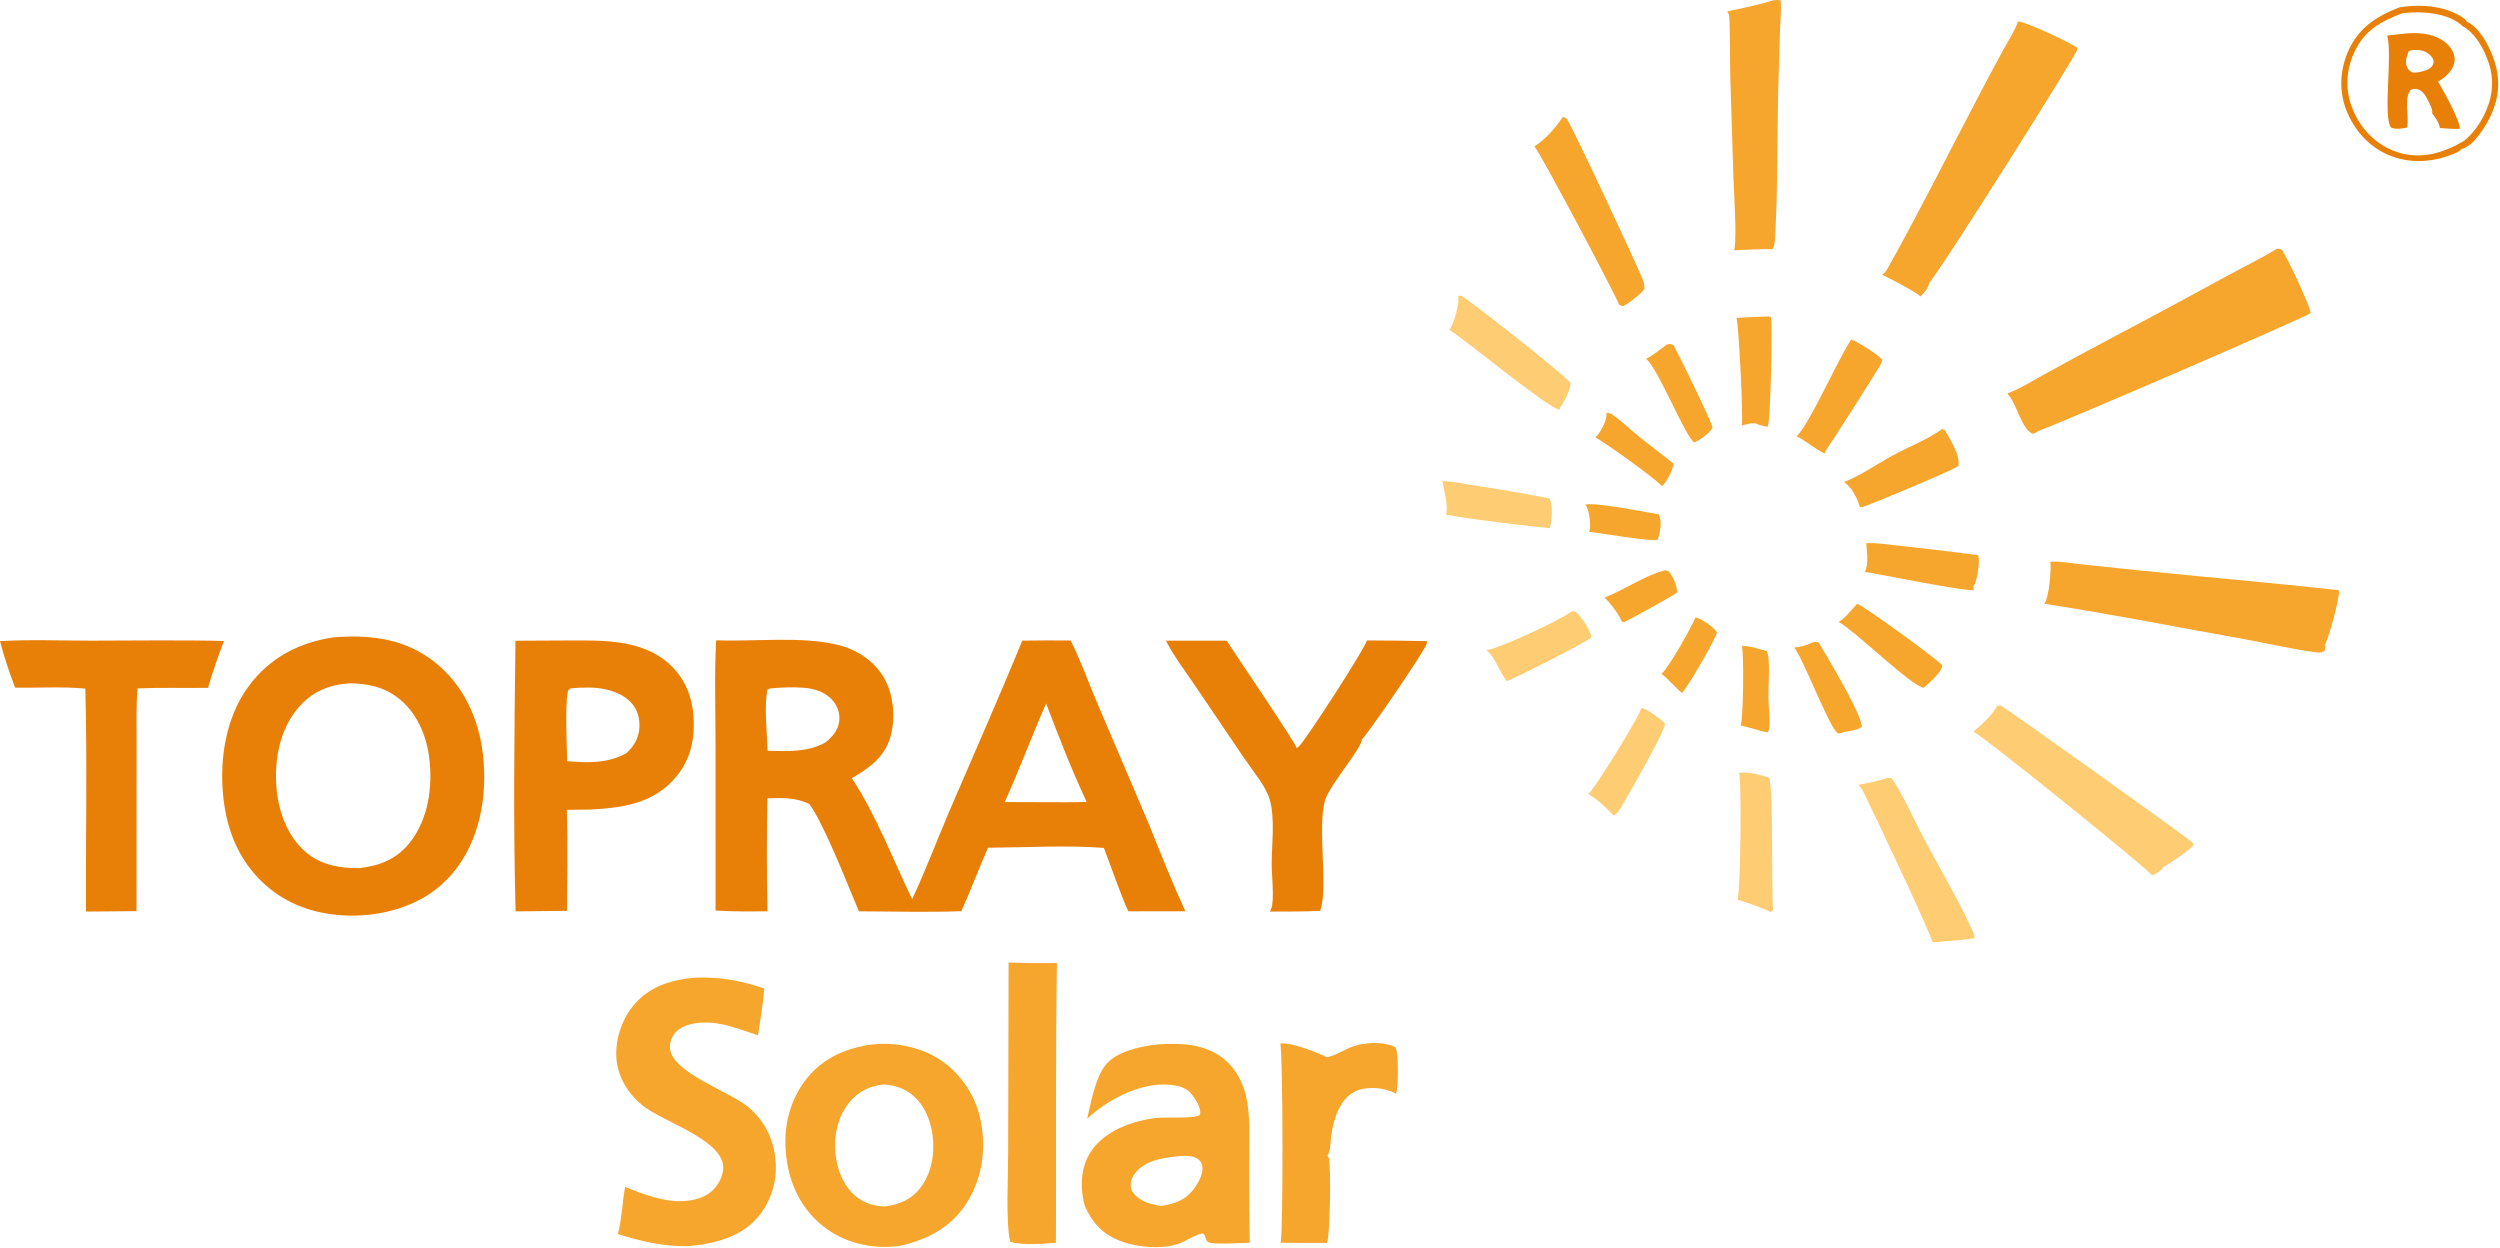 <svg width="755" height="377" viewBox="0 0 755 377" fill="none" xmlns="http://www.w3.org/2000/svg">
<path d="M512.014 186.52C512.288 186.538 512.518 186.553 512.778 186.656C514.227 187.228 517.89 189.606 518.51 191C518.178 192.991 509.753 207.351 508.159 209.028L508.058 209.231C507.3 209.216 503.253 204.313 501.76 203.556C504.055 201.482 510.584 189.839 512.014 186.52Z" fill="#F6A52D"/>
<path d="M502.768 172.251C503.32 172.235 503.618 172.409 504.083 172.668C505.365 174.409 506.479 176.74 506.465 178.944C506.066 179.52 492.009 187.195 490.459 187.915L489.739 187.628C488.999 185.639 486.138 181.856 484.554 180.467C490.689 178.115 496.402 173.908 502.768 172.251Z" fill="#F6A52D"/>
<path d="M478.776 152.371C482.127 151.673 496.707 154.632 500.903 155.314C500.927 155.361 500.956 155.408 500.98 155.456C501.998 157.457 501.383 160.855 500.682 162.878L500.591 162.997C499.185 163.726 482.838 160.883 479.861 160.606C480.01 160.267 480.116 160.026 480.164 159.656C480.399 157.804 479.943 153.866 478.776 152.371Z" fill="#F6A52D"/>
<path d="M526.047 195.15C528.342 194.918 531.285 196.044 533.532 196.64C533.748 197.056 533.925 197.502 533.988 197.97C534.501 201.907 534.021 206.515 534.064 210.517C534.103 213.595 534.588 217.04 534.28 220.081C534.237 220.503 533.978 220.884 533.724 221.21C531.011 220.607 528.395 219.659 525.663 219.1C526.503 217.303 526.714 197.183 526.047 195.15Z" fill="#F6A52D"/>
<path d="M485.156 124.639C485.67 124.704 486.217 124.744 486.659 125.037C489.578 126.978 492.319 129.675 495.046 131.901C498.402 134.637 501.935 137.166 505.262 139.92C505.31 140.178 505.334 140.222 505.296 140.523C505.085 142.16 503.179 145.697 501.969 146.812C498.824 143.69 485.517 134.228 481.796 132.072C482.084 131.81 482.348 131.535 482.588 131.23C483.803 129.679 485.416 126.658 485.156 124.639Z" fill="#F6A52D"/>
<path d="M547.292 194.016C548.132 193.874 548.42 193.775 549.241 194.059C551.651 197.995 562.419 216.014 562.251 219.538C560.921 220.544 558.295 220.788 556.673 221.131C556.207 221.293 555.689 221.519 555.194 221.485C553.091 221.342 544.474 198.611 541.862 195.575C543.701 195.368 545.679 194.944 547.292 194.016Z" fill="#F6A52D"/>
<path d="M503.423 104.011C504.326 103.903 504.561 103.823 505.368 104.205C506.702 106.508 517.211 127.817 517.187 129.206C516.28 130.859 513.404 132.807 511.724 133.647C509.117 132.394 500.716 111.078 497.115 108.354C499.295 107.321 501.446 105.433 503.423 104.011Z" fill="#F6A52D"/>
<path d="M560.832 182.387C560.885 182.395 560.938 182.403 560.99 182.414C562.527 182.741 585.489 199.346 586.564 200.948C586.564 201.026 586.579 201.105 586.569 201.183C586.387 202.732 582.81 206.244 581.514 207.165L580.947 207.711C577.136 207.134 560.635 190.859 555.287 187.825C557.395 186.579 559.118 184.143 560.832 182.387Z" fill="#F6A52D"/>
<path d="M474.654 184.642C475.201 184.617 475.739 184.562 476.161 184.979C477.578 186.378 480.602 190.64 480.549 192.549C479.733 193.61 457.067 205.105 455.073 205.701C452.723 202.962 451.71 198.619 448.912 196.374C453.29 195.654 470.996 187.36 474.654 184.642Z" fill="#FECD73"/>
<path d="M495.596 213.909C495.721 213.905 495.841 213.894 495.966 213.897C497.238 213.927 501.798 217.393 502.802 218.404C502.783 218.744 502.754 219.113 502.648 219.439C501.558 222.849 490.776 242.207 488.62 245.189C488.27 245.676 487.843 246.005 487.31 246.286C485.029 244.001 482.518 241.359 479.657 239.83C481.51 238.322 495.207 216.335 495.596 213.909Z" fill="#FECD73"/>
<path d="M528.757 95.757L534.6 95.561C534.71 95.723 534.753 95.783 534.844 95.974C535.387 97.103 534.662 126.73 533.99 128.108C533.865 128.373 533.918 128.483 533.942 128.782C533.462 129.024 531.412 128.312 530.783 128.149C530.72 128.103 530.663 128.049 530.596 128.01C529.655 127.459 527.101 128.248 526.035 128.461C526.501 125.806 525.104 98.212 524.417 96C525.862 95.97 527.312 95.844 528.757 95.757Z" fill="#F6A52D"/>
<path d="M435.584 145.273C438.666 145.329 442.017 146.125 445.076 146.592C452.727 147.722 460.347 149.036 467.936 150.532C468.033 150.698 468.068 150.75 468.154 150.944C468.937 152.723 468.737 157.684 467.998 159.528C457.543 158.347 446.976 157.232 436.608 155.439C437.601 153.468 435.996 147.51 435.584 145.273Z" fill="#FECD73"/>
<path d="M563.608 164.017C567.502 163.947 571.539 164.605 575.418 165.02C582.722 165.804 590.014 166.678 597.296 167.639C597.454 167.955 597.56 168.252 597.588 168.608C597.752 170.585 597.113 175.65 595.908 177.148L596.095 178.189C594.141 178.796 567.257 173.31 563.147 172.713C564.444 170.715 563.762 166.321 563.608 164.017Z" fill="#F6A52D"/>
<path d="M559.096 102.5C560.906 103.155 567.2 107.122 568.4 108.558C568.362 108.981 568.294 109.41 568.098 109.791C566.878 112.152 551.785 135.743 551.223 136.262L551.18 136.919C549.821 136.849 544.761 132.598 542.543 131.775C546.268 128.573 555.054 108.44 559.096 102.5Z" fill="#F6A52D"/>
<path d="M586.612 129.51L587.423 130.01C588.83 132.512 592.195 137.873 591.398 140.763C590.107 141.849 565.196 152.335 562.315 153.174L561.701 153.143C560.841 150.313 559.348 147.333 556.924 145.552C561.734 143.754 567.082 139.988 571.72 137.481C576.492 134.901 582.258 132.676 586.612 129.51Z" fill="#F6A52D"/>
<path d="M525.144 233.417C527.828 232.966 531.664 233.99 534.227 234.858C535.605 237.079 534.952 268.984 535.466 274.819L534.842 275.43C531.572 274.014 528.106 272.663 524.669 271.715C524.751 271.519 524.727 271.583 524.808 271.332C525.615 268.785 526.047 235.207 525.144 233.417Z" fill="#FECD73"/>
<path d="M440.377 89.374L441.299 89.332C443.336 90.24 473.18 113.672 474.255 115.638C474.452 117.506 472.284 121.608 471.138 123.142L471.011 123.775C467.281 123.12 443.184 103.112 437.697 99.589C437.74 99.532 437.784 99.478 437.824 99.419C439.224 97.428 440.764 91.73 440.377 89.374Z" fill="#FECD73"/>
<path d="M570.109 234.919C570.551 234.91 570.906 234.986 571.333 235.076C575.068 240.64 577.853 247.267 581.007 253.205C586.014 262.621 591.674 272.105 596.038 281.814C596.268 282.32 596.307 282.807 596.288 283.358C593.297 283.851 590.272 284.04 587.253 284.268C586.072 284.493 584.799 284.491 583.599 284.56C583.474 282.633 564.718 243.015 562.605 238.891C562.216 238.139 561.861 237.584 561.223 237.01C564.17 236.475 567.281 235.899 570.109 234.919Z" fill="#FECD73"/>
<path d="M471.915 35.353C472.607 35.465 472.736 35.455 473.221 36.008C474.556 37.533 493.831 78.941 495.804 83.686C496.27 84.803 496.707 85.826 496.625 87.062C496.606 87.125 496.592 87.192 496.568 87.252C496.006 88.473 491.522 91.9 490.202 92.426C489.89 92.551 489.265 92.142 488.949 91.998C488.92 91.003 465.131 45.994 463.394 44.204C466.415 42.378 470.049 38.352 471.915 35.353Z" fill="#F6A52D"/>
<path d="M603.065 213.157L603.569 213.307L603.718 213.019C603.924 213.01 603.915 213 604.155 213.05C605.091 213.244 658.572 251.554 661.745 254.102C662.062 254.357 662.307 254.703 662.528 255.041C661.995 256.347 654.769 261.08 653.243 261.921C652.657 263.119 651.121 263.841 649.993 264.412C648.965 262.67 599.7 222.875 595.945 220.927C597.885 219.445 602.35 215.272 603.065 213.157Z" fill="#FECD73"/>
<path d="M535.541 0.089C536.333 -0.033 536.966 -0.029 537.759 0.097C538.003 2.936 537.667 6.007 537.576 8.861L537.053 25.88C536.683 41.176 536.942 56.565 536.064 71.837C535.992 73.065 535.915 74.102 535.387 75.229C531.484 75.169 527.533 75.44 523.63 75.57C523.731 75.314 523.807 75.117 523.851 74.844C524.518 70.517 523.611 58.165 523.467 52.775L522.55 23.38C522.406 17.45 522.554 11.465 522.262 5.545C522.218 4.71 522.118 4.149 521.623 3.453C526.261 2.439 531.009 1.514 535.541 0.089Z" fill="#F6A52D"/>
<path d="M386.625 315.166C389.984 314.681 397.554 317.762 400.76 319.295C403.426 318.755 406.042 316.9 408.677 316.017C412.405 314.767 417.688 314.438 421.347 316.245C421.467 316.442 421.477 316.448 421.588 316.685C422.354 318.312 422.306 328.387 421.637 330.314C421.578 330.282 421.52 330.248 421.461 330.216C418.34 328.565 413.868 328.088 410.513 329.11C404.76 330.864 402.748 337.825 401.999 343.167C401.752 344.928 401.911 347.213 401.016 348.771C400.978 348.837 400.936 348.9 400.895 348.964C401.049 349.199 401.166 349.422 401.269 349.685C402.068 351.707 401.65 373.551 400.758 375.365C396.065 375.401 391.372 375.378 386.679 375.296C386.701 375.247 386.723 375.198 386.744 375.149C387.545 373.272 387.481 317.281 386.625 315.166Z" fill="#F6A52D"/>
<path d="M304.596 290.674C309.469 290.883 314.313 290.894 319.19 290.832C318.754 318.991 319.006 347.167 318.893 375.329C315.045 375.601 308.722 376.143 305.098 375.009C303.696 369.472 304.464 355.193 304.461 348.818L304.596 290.674Z" fill="#F6A52D"/>
<path d="M619.201 169.641C622.034 169.436 625.327 170.075 628.16 170.377L645.313 172.199C665.635 174.246 685.99 175.998 706.288 178.233C706.331 178.438 706.336 178.441 706.36 178.677C706.576 180.519 703.114 193.507 702.063 194.775C702.27 195.531 702.284 195.853 702.001 196.589C701.204 197.131 700.383 197.114 699.471 197.001C692.423 196.131 685.174 194.346 678.155 193.093C657.901 189.48 637.656 185.463 617.329 182.322C617.363 182.283 617.401 182.247 617.435 182.205C618.803 180.419 619.571 171.969 619.201 169.641Z" fill="#F6A52D"/>
<path d="M609.435 6.483C611.485 6.434 625.508 12.924 627.313 14.457C627.342 14.735 627.352 14.723 627.304 15.051C627.054 16.715 584.716 83.747 582.589 85.431C582.459 87.012 581.067 88.48 579.953 89.516C578.556 88.098 570.587 84.005 568.422 82.99C569.454 82.268 569.982 81.201 570.582 80.132C579.949 63.398 588.528 46.113 597.471 29.145C599.92 24.469 602.404 19.813 604.922 15.175C606.43 12.407 608.427 9.446 609.435 6.483Z" fill="#F6A52D"/>
<path d="M687.605 75.126C688.219 75.143 688.69 75.015 689.141 75.51C690.38 76.865 697.883 92.933 697.821 94.544C697.101 95.477 624.009 127.097 615.3 130.268C614.978 130.617 614.436 130.803 614.013 131.016C610.557 130.112 608.968 121.377 606.164 118.85C610.082 117.402 613.956 114.94 617.619 112.924C623.194 109.842 628.793 106.807 634.417 103.82C647.523 96.906 660.579 89.896 673.586 82.791C678.229 80.232 683.106 77.919 687.605 75.126Z" fill="#F6A52D"/>
<path d="M724.507 2.263C730.667 1.156 738.54 1.703 743.816 5.343C744.306 5.68 744.685 5.939 744.925 6.492C748.747 8.286 751.565 13.549 752.947 17.368C755.175 23.516 754.925 29.148 752.141 35.066C750.739 38.049 747.186 43.803 743.879 44.857C743.648 44.932 743.591 44.937 743.37 44.978C742.827 45.808 741.675 46.184 740.763 46.554C734.57 49.07 727.628 49.479 721.411 46.843C715.472 44.325 711.075 39.446 708.684 33.504C706.346 27.704 706.61 21.331 709.087 15.618C712.174 8.503 717.508 5.027 724.507 2.263ZM725.684 3.957C719.006 6.428 714.046 9.14 710.945 15.889C708.545 21.118 708.214 26.955 710.273 32.367C712.438 38.056 716.476 42.716 722.078 45.21C727.263 47.52 732.962 47.429 738.214 45.379C739.592 44.841 741.425 44.197 742.616 43.352C745.544 42.251 748.627 37.813 749.995 35.157C752.611 30.093 753.427 24.745 751.665 19.232C750.316 15.021 747.585 9.908 743.543 7.807C743.451 7.677 743.423 7.618 743.288 7.505C738.804 3.753 731.219 3.351 725.684 3.957Z" fill="#E88008"/>
<path d="M725.476 10.223C727.775 9.965 730.344 9.854 732.619 10.277C735.577 10.826 738.596 12.146 740.286 14.755C741.155 16.085 741.549 17.618 741.155 19.18C740.541 21.591 738.251 23.537 736.205 24.71C736.412 24.942 736.609 25.164 736.767 25.432C737.987 27.462 743.248 37.102 742.84 38.911C740.848 39.029 738.817 38.795 736.83 38.66C736.844 37.505 735.26 35.105 734.511 34.237C734.77 33.205 733.815 31.442 733.359 30.522C732.682 29.149 731.784 27.441 730.2 26.976C729.268 26.702 728.707 26.814 727.881 27.256C726.023 30.008 727.506 34.828 727.031 38.089L726.969 38.468C725.524 38.883 723.45 39.153 722.058 38.515C719.571 34.884 722.634 16.509 720.91 10.754C722.43 10.565 723.952 10.388 725.476 10.223ZM728.519 15.099L727.43 15.484C726.834 16.787 726.354 18.543 726.82 19.955C727.074 20.721 727.689 21.563 728.467 21.821C729.364 22.117 730.891 21.764 731.765 21.476C732.845 21.181 734.098 20.75 734.65 19.68C734.976 19.047 735.034 18.469 734.746 17.798C734.276 16.713 732.869 15.707 731.77 15.372C730.713 15.052 729.609 15.077 728.519 15.099Z" fill="#E88008"/>
<path d="M0 193.627C9.081 193.08 18.415 193.483 27.525 193.479C40.885 193.474 54.29 193.248 67.645 193.574C65.844 198.226 64.234 202.943 62.816 207.725C55.727 207.867 48.629 207.567 41.544 207.913C41.099 213.227 41.263 218.658 41.255 223.989L41.238 249.168L41.227 275.165L25.961 275.291C25.869 252.873 26.355 230.373 25.771 207.968C18.807 207.279 11.589 207.794 4.577 207.668C2.81 203.113 1.233 198.355 0 193.627Z" fill="#E88008"/>
<path d="M412.785 193.414C418.831 193.428 424.877 193.496 430.922 193.618C430.937 193.884 430.962 194.024 430.919 194.275C430.594 196.149 412.785 222.087 411.313 223.287C411.25 225.984 401.594 237.035 400.187 241.629C397.727 249.664 401.278 269.145 398.637 275.082C393.613 275.334 388.545 275.26 383.515 275.3C383.672 275.023 383.807 274.742 383.916 274.441C384.938 271.604 384.027 264.202 384.045 260.814C384.077 254.833 385.069 247.371 383.512 241.659C382.386 237.527 378.341 232.804 375.926 229.238L360.722 206.799C357.804 202.487 354.47 198.131 352.128 193.486L370.486 193.486C372.683 197.054 391.384 224.43 391.591 225.934C391.878 225.727 392.16 225.509 392.414 225.263C394.532 223.212 412.731 195.056 412.785 193.414Z" fill="#E88008"/>
<path d="M209.823 295.255C217.139 294.937 223.887 296.158 230.794 298.516C230.491 303.202 229.571 307.994 228.921 312.654C223.309 310.894 218.323 308.631 212.285 308.812C209.507 308.895 206.024 309.584 204.064 311.73C202.877 313.029 202.212 314.828 202.341 316.59C202.876 323.957 220.414 329.63 226.049 334.388C231.034 338.597 233.703 344.195 234.232 350.65C234.265 351.035 234.287 351.42 234.3 351.806C234.313 352.192 234.317 352.578 234.31 352.964C234.305 353.35 234.289 353.735 234.264 354.121C234.239 354.506 234.204 354.89 234.16 355.273C234.116 355.657 234.062 356.039 233.999 356.42C233.936 356.801 233.863 357.18 233.781 357.557C233.699 357.934 233.608 358.309 233.508 358.682C233.407 359.055 233.298 359.425 233.179 359.792C233.06 360.159 232.932 360.523 232.795 360.884C232.658 361.245 232.513 361.603 232.358 361.956C232.203 362.31 232.04 362.66 231.868 363.005C231.696 363.351 231.516 363.692 231.327 364.029C231.138 364.366 230.941 364.697 230.736 365.025C230.531 365.352 230.318 365.673 230.097 365.99C229.876 366.306 229.647 366.617 229.41 366.922C229.173 367.227 228.929 367.526 228.678 367.819C223.628 373.693 215.091 375.805 207.639 376.34C200.266 376.438 193.566 374.863 186.592 372.695C187.813 368.105 187.936 363.142 188.768 358.45C194.438 360.734 200.992 363.272 207.218 362.673C210.59 362.349 213.922 361.255 216.11 358.547C217.554 356.76 218.671 354.165 218.358 351.831C217.29 343.866 200.266 338.759 194.214 333.975C189.95 330.604 186.794 325.716 186.211 320.237C185.595 314.449 187.641 308.024 191.386 303.548C196.153 297.851 202.688 295.909 209.823 295.255Z" fill="#F6A52D"/>
<path d="M349.016 315.5C350.478 315.258 352.116 315.312 353.6 315.268C359.739 315.088 366.143 316.357 370.715 320.769C373.451 323.409 375.267 326.913 376.185 330.58C377.777 336.947 377.238 344.357 377.25 350.882C377.203 359.029 377.262 367.175 377.426 375.321C375.315 375.346 366.377 375.906 365.002 375.184C363.8 374.553 364.33 373.137 363.249 372.472C361.123 372.864 359.096 374.21 357.144 375.116C351.955 377.522 343.747 376.793 338.505 374.831C333.04 372.784 329.977 369.434 327.632 364.245C326.688 360.935 326.417 357.249 327.032 353.858C328.962 343.229 340.064 338.576 349.665 337.574C351.857 337.346 360.885 337.867 362.176 336.786C362.48 336.531 362.456 336.473 362.481 336.096C362.609 334.183 360.681 331.302 359.443 329.958C357.602 327.96 354.191 327.566 351.635 327.52C343.483 327.373 334.12 332.39 328.324 337.873C329.436 333.011 330.787 325.505 333.882 321.64C337.154 317.554 344.058 316.096 349.016 315.5ZM354.997 349.265C350.605 349.767 345.752 350.559 342.838 354.264C341.913 355.44 341.252 357.039 341.532 358.557C341.835 360.197 343.143 361.382 344.491 362.231C346.405 363.436 348.395 363.838 350.593 364.192C354.935 363.538 358.073 362.466 360.783 358.73C362.029 357.011 363.501 354.293 363.093 352.078C362.913 351.1 362.353 350.338 361.503 349.833C359.815 348.831 356.895 349.02 354.997 349.265Z" fill="#F6A52D"/>
<path d="M262.812 315.502C269.579 314.595 277.293 316.003 283.145 319.562C289.422 323.38 294.132 329.941 295.861 337.064C297.984 345.811 296.961 355.073 292.24 362.812C287.645 370.344 280.644 374.142 272.261 376.158C264.47 377.43 256.088 375.758 249.661 371.125C242.837 366.205 238.957 359.06 237.657 350.826C236.307 342.279 237.757 333.681 242.955 326.603C247.852 319.932 254.791 316.704 262.812 315.502ZM266.847 327.511C262.587 327.964 259.207 329.63 256.446 332.988C252.937 337.253 251.745 343.166 252.33 348.577C252.85 353.381 254.801 358.366 258.667 361.44C261.153 363.417 264.069 364.274 267.215 364.337C271.532 363.79 275.096 362.366 277.859 358.848C281.336 354.423 282.372 348.373 281.651 342.884C281.03 338.155 279.059 333.375 275.183 330.407C272.667 328.482 269.965 327.707 266.847 327.511Z" fill="#F6A52D"/>
<path d="M155.668 193.5L171.551 193.426C181.928 193.395 193.71 193.019 201.966 200.388C206.818 204.717 209.103 210.34 209.471 216.751C209.872 223.738 208.377 229.963 203.628 235.26C196.962 242.695 188.019 243.954 178.546 244.478L171.197 244.573C171.479 254.724 171.277 264.918 171.242 275.075L155.704 275.234C154.984 248.079 155.343 220.668 155.668 193.5ZM172.383 207.856C171.637 208.357 171.598 208.351 171.421 209.278C170.664 213.247 171.174 225.186 171.283 229.867C177.494 230.411 183.57 230.569 189.192 227.453C191.479 225.342 192.942 222.829 193.102 219.662C193.242 216.903 192.516 214.253 190.61 212.205C187.596 208.967 182.59 207.726 178.288 207.649C176.316 207.623 174.348 207.693 172.383 207.856Z" fill="#E88008"/>
<path d="M100.821 192.463C111.366 191.673 121.315 192.689 130.098 199.059C138.835 205.394 143.881 215.076 145.541 225.623C147.466 237.845 145.616 251.751 138.138 261.898C132.014 270.209 123.243 274.529 113.197 276.032C102.773 277.511 91.471 275.736 82.864 269.438C74.229 263.12 69.399 253.943 67.791 243.466C65.931 231.354 67.637 217.347 75.069 207.275C81.473 198.595 90.281 194.021 100.821 192.463ZM105.613 206.357C99.383 206.775 94.336 208.842 90.171 213.634C84.565 220.086 82.841 229.266 83.472 237.585C84.019 244.797 86.649 252.409 92.261 257.25C96.927 261.275 102.665 262.254 108.622 262.165C114.787 261.454 119.861 259.416 123.815 254.392C129.425 247.262 130.709 237.509 129.614 228.727C128.768 221.934 125.732 214.989 120.188 210.752C115.806 207.404 111.014 206.419 105.613 206.357Z" fill="#E88008"/>
<path d="M308.723 193.471C313.587 193.402 318.452 193.385 323.318 193.42C326.348 199.347 328.65 205.904 331.253 212.045L347.05 249.073C350.539 257.805 354.048 266.656 357.973 275.196L340.742 275.216C337.993 269.013 335.804 262.414 333.374 256.069C322.511 255.205 309.433 255.938 298.369 256.021C295.585 262.359 293.188 268.867 290.336 275.174C280.066 275.578 269.67 275.239 259.388 275.218C255.977 267.172 249.011 249.149 244.439 242.833C240.293 240.762 236.247 240.941 231.754 241.11C231.544 252.484 231.555 263.857 231.786 275.229C226.556 275.24 221.318 275.323 216.096 274.988L216.091 224.6C216.093 214.224 215.712 203.716 216.28 193.365C227.78 193.837 241.971 192.05 252.993 194.744C258.64 196.123 263.822 199.422 266.841 204.487C269.846 209.53 270.479 216.523 269.016 222.179C267.363 228.567 262.614 231.87 257.262 235.009C264.655 246.258 269.61 259.443 275.482 271.539C279.635 262.665 283.102 253.36 286.975 244.345C294.251 227.41 301.751 210.533 308.723 193.471ZM232.589 207.9L231.728 208.314C230.784 213.735 231.641 221.107 231.81 226.723C237.766 226.885 243.829 227.217 249.238 224.248C251.413 222.474 253.133 220.601 253.458 217.701C253.706 215.495 252.977 213.345 251.566 211.648C249.354 208.989 245.981 207.959 242.647 207.697C239.365 207.439 235.866 207.623 232.589 207.9ZM315.937 212.449C311.587 222.289 307.879 232.449 303.428 242.224L315.336 242.262C319.608 242.255 323.904 242.342 328.172 242.18C323.613 232.475 319.736 222.471 315.937 212.449Z" fill="#E88008"/>
</svg>
